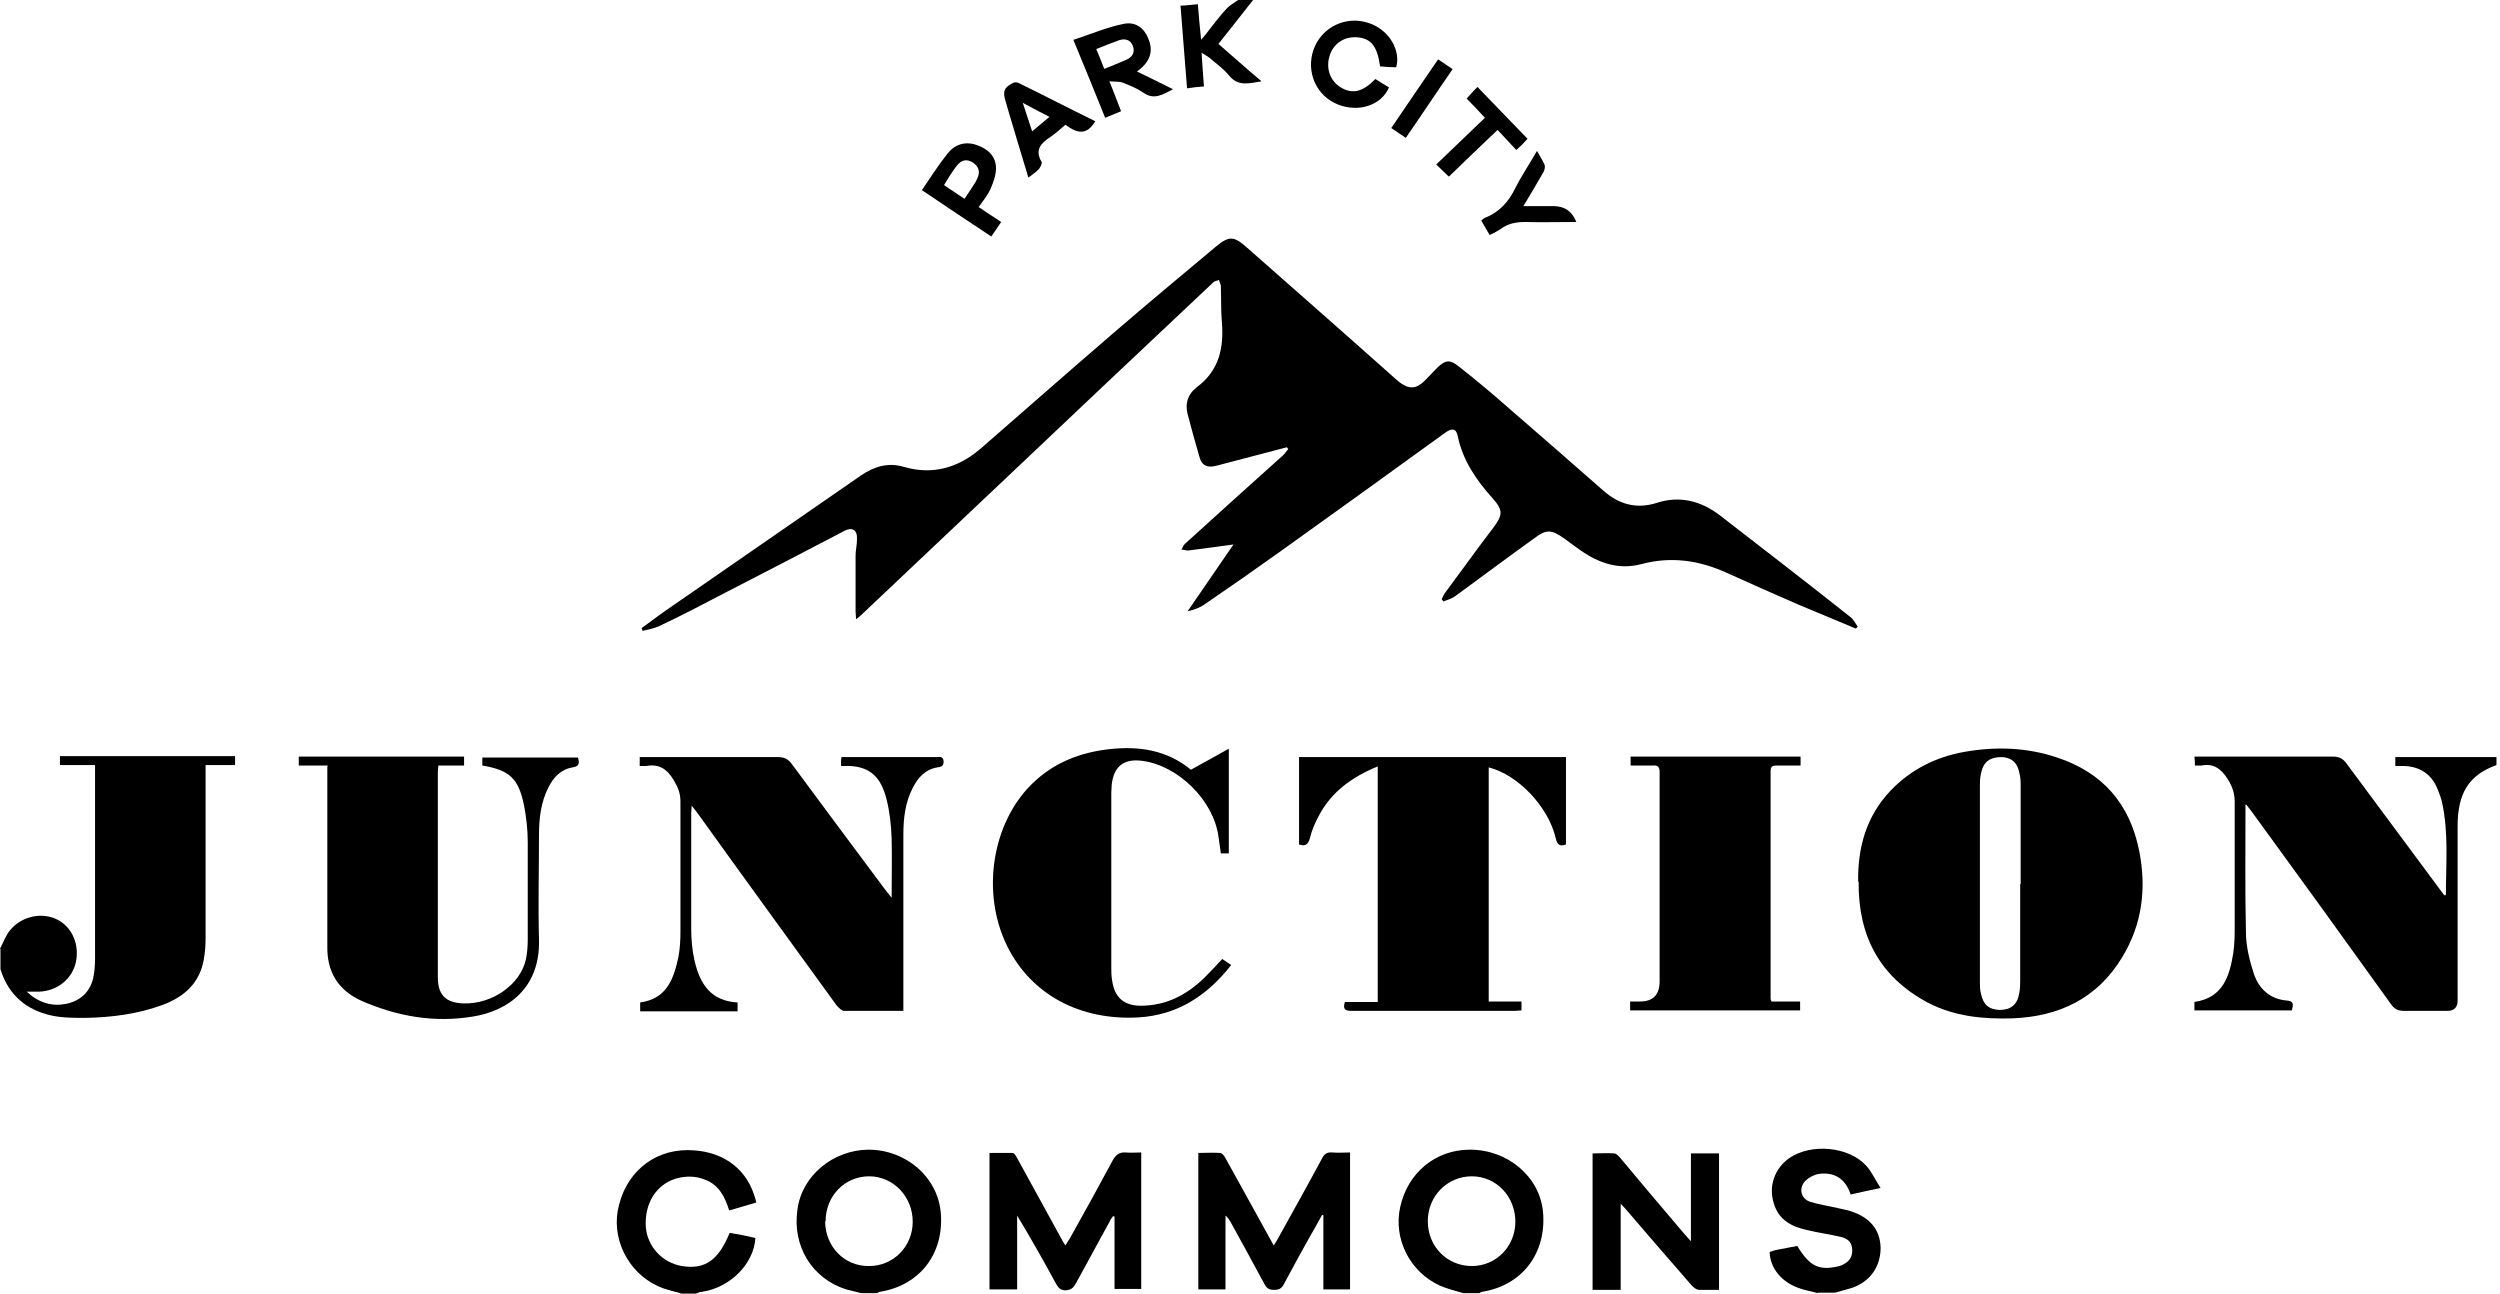 <?xml version="1.0" encoding="UTF-8"?>
<svg xmlns="http://www.w3.org/2000/svg" width="172" height="89" viewBox="0 0 172 89" fill="none">
  <path d="M0 65.271C0.226 64.853 0.387 64.371 0.677 64.017C1.482 63.02 2.9 62.731 3.963 63.278C4.962 63.792 5.477 64.982 5.219 66.203C4.962 67.361 3.931 68.197 2.642 68.229C2.416 68.229 2.191 68.229 1.836 68.229C2.674 69.001 3.576 69.258 4.543 69.065C5.509 68.872 6.186 68.261 6.411 67.297C6.508 66.847 6.54 66.364 6.54 65.914C6.54 61.638 6.54 57.361 6.54 53.117C6.54 52.989 6.54 52.828 6.54 52.635H4.124V52.024H16.174C16.174 52.217 16.174 52.377 16.174 52.635H14.144V53.342C14.144 57.072 14.144 60.77 14.144 64.499C14.144 65.014 14.111 65.528 14.015 66.043C13.725 67.65 12.662 68.583 11.212 69.129C9.472 69.772 7.668 69.998 5.864 70.03C5.09 70.03 4.285 70.03 3.544 69.869C1.804 69.483 0.58 68.454 0.032 66.686C0.032 66.236 0.032 65.753 0.032 65.303L0 65.271Z" fill="black"></path>
  <path d="M100.681 88.968C100.133 88.807 99.586 88.678 99.07 88.453C97.008 87.521 95.849 85.238 96.332 83.052C96.847 80.672 98.78 79.097 101.132 79.097C103.742 79.097 105.933 80.962 106.158 83.373C106.416 86.203 104.741 88.421 102.002 88.871C101.905 88.871 101.841 88.936 101.777 88.968H100.713H100.681ZM98.233 84.016C98.233 85.753 99.554 87.103 101.261 87.103C102.936 87.103 104.257 85.753 104.257 84.049C104.257 82.312 102.936 80.93 101.261 80.93C99.586 80.93 98.233 82.28 98.233 84.016Z" fill="black"></path>
  <path d="M59.251 88.968C58.896 88.871 58.574 88.807 58.22 88.711C55.868 87.971 54.482 85.72 54.869 83.18C55.191 80.865 57.318 79.129 59.734 79.097C62.344 79.097 64.534 80.994 64.728 83.47C64.953 86.267 63.278 88.421 60.572 88.871C60.475 88.871 60.411 88.936 60.346 88.968H59.283H59.251ZM56.77 84.016C56.77 85.753 58.091 87.135 59.798 87.103C61.474 87.103 62.795 85.753 62.795 84.049C62.795 82.344 61.474 80.93 59.798 80.93C58.123 80.93 56.802 82.28 56.802 84.016H56.77Z" fill="black"></path>
  <path d="M46.817 88.968C46.43 88.871 46.043 88.775 45.657 88.646C43.466 87.875 42.113 85.56 42.499 83.309C42.95 80.801 44.851 79.129 47.3 79.129C49.555 79.129 51.23 80.254 51.875 82.183C51.939 82.344 51.971 82.505 52.036 82.73C51.424 82.923 50.812 83.084 50.167 83.277C49.877 82.344 49.458 81.508 48.492 81.155C47.847 80.897 47.171 80.897 46.494 81.09C45.141 81.508 44.336 82.794 44.432 84.402C44.529 85.752 45.56 86.878 46.913 87.103C48.492 87.36 49.426 86.717 50.2 84.82C50.489 84.884 50.812 84.916 51.102 84.981C51.392 85.045 51.681 85.109 51.971 85.174C51.875 86.942 50.232 88.582 48.331 88.871C48.17 88.871 48.041 88.936 47.88 89H46.817V88.968Z" fill="black"></path>
  <path d="M125.068 88.968C124.617 88.839 124.166 88.775 123.748 88.614C122.555 88.196 121.782 87.232 121.75 86.138C121.879 86.106 122.008 86.042 122.137 86.01C122.652 85.913 123.135 85.817 123.651 85.72C124.489 87.103 125.133 87.424 126.422 87.135C126.583 87.103 126.776 87.039 126.905 86.942C127.324 86.717 127.485 86.331 127.42 85.849C127.356 85.399 127.066 85.206 126.679 85.109C125.906 84.916 125.101 84.82 124.327 84.627C123.264 84.402 122.362 83.92 122.04 82.794C121.653 81.605 122.104 80.383 123.103 79.676C124.617 78.647 127.163 78.872 128.387 80.19C128.774 80.608 128.999 81.155 129.386 81.733C128.612 81.894 128 82.023 127.324 82.183C126.969 81.09 126.196 80.608 125.101 80.769C124.779 80.833 124.424 81.026 124.199 81.251C123.715 81.766 123.909 82.505 124.585 82.698C125.23 82.891 125.906 82.987 126.583 83.148C126.84 83.212 127.098 83.245 127.356 83.341C128.645 83.759 129.353 84.595 129.386 85.849C129.386 87.103 128.709 88.132 127.485 88.582C127.098 88.711 126.679 88.807 126.261 88.936H125.068V88.968Z" fill="black"></path>
  <path d="M86.213 0C85.439 0.997 84.634 1.994 83.828 3.022C84.795 3.858 85.761 4.727 86.793 5.595C85.955 5.723 85.214 5.98 84.569 5.209C84.183 4.727 83.667 4.373 83.184 3.955C83.055 3.858 82.926 3.794 82.669 3.633C82.733 4.469 82.765 5.209 82.83 5.948C82.411 5.98 82.056 6.013 81.67 6.077C81.509 4.18 81.38 2.315 81.219 0.386C81.605 0.386 81.96 0.322 82.411 0.289C82.475 1.061 82.54 1.833 82.636 2.733C82.894 2.444 83.055 2.251 83.184 2.058C83.571 1.576 83.957 1.061 84.376 0.611C84.602 0.354 84.924 0.193 85.182 0C85.536 0 85.89 0 86.245 0H86.213Z" fill="black"></path>
  <path d="M99.201 41.188C99.266 41.092 99.298 40.963 99.362 40.867C100.49 39.355 101.586 37.812 102.745 36.301C103.39 35.433 103.422 35.111 102.713 34.307C101.586 33.053 100.651 31.703 100.297 30.031C100.2 29.485 99.91 29.42 99.427 29.774C95.657 32.507 91.856 35.24 88.086 37.941C86.379 39.163 84.671 40.352 82.931 41.542C82.577 41.799 82.158 41.96 81.707 42.056C82.738 40.545 83.769 39.066 84.864 37.459C83.737 37.619 82.738 37.748 81.739 37.876C81.578 37.876 81.417 37.812 81.288 37.812C81.353 37.684 81.417 37.523 81.514 37.426C83.737 35.401 85.992 33.375 88.247 31.349C88.408 31.221 88.505 31.028 88.634 30.899C88.602 30.867 88.569 30.803 88.537 30.771C87.055 31.156 85.573 31.542 84.123 31.928C83.898 31.992 83.672 32.057 83.447 32.089C82.996 32.153 82.674 31.96 82.545 31.51C82.255 30.513 81.965 29.485 81.707 28.488C81.514 27.748 81.739 27.105 82.319 26.655C83.898 25.497 84.22 23.89 84.059 22.089C83.994 21.285 84.027 20.482 83.994 19.678C83.994 19.549 83.898 19.421 83.866 19.26C83.737 19.324 83.576 19.324 83.479 19.421C78.453 24.147 73.459 28.874 68.433 33.632C65.372 36.526 62.312 39.42 59.251 42.314C59.154 42.41 59.058 42.474 58.897 42.603C58.897 42.378 58.864 42.249 58.864 42.089C58.864 40.802 58.864 39.516 58.864 38.23C58.864 37.844 58.961 37.491 58.961 37.105C58.993 36.462 58.639 36.237 58.091 36.526C55.385 37.941 52.678 39.355 49.972 40.738C48.426 41.542 46.911 42.346 45.333 43.085C44.978 43.246 44.592 43.31 44.205 43.407C44.205 43.343 44.173 43.278 44.141 43.214C44.624 42.86 45.107 42.507 45.59 42.153C50.133 39.002 54.708 35.851 59.251 32.7C60.153 32.089 61.12 31.799 62.183 32.121C64.18 32.7 65.92 32.185 67.466 30.867C70.495 28.23 73.524 25.562 76.552 22.957C78.904 20.932 81.256 18.97 83.64 16.977C84.574 16.205 84.897 16.237 85.799 17.041C89.182 20.031 92.564 22.989 95.915 25.98C96.044 26.108 96.173 26.205 96.334 26.334C96.946 26.784 97.429 26.751 97.977 26.237C98.299 25.916 98.589 25.594 98.911 25.272C99.459 24.758 99.749 24.726 100.361 25.208C101.586 26.173 102.778 27.169 103.937 28.198C106.064 30.031 108.19 31.896 110.317 33.761C111.38 34.693 112.572 35.047 113.99 34.597C115.568 34.082 117.05 34.468 118.339 35.465C121.335 37.78 124.332 40.095 127.296 42.442C127.521 42.603 127.65 42.892 127.811 43.117C127.779 43.15 127.714 43.214 127.682 43.246C126.361 42.699 125.073 42.153 123.752 41.606C122.108 40.899 120.465 40.159 118.822 39.42C116.921 38.552 114.988 38.262 112.926 38.809C111.509 39.195 110.188 38.809 108.996 38.037C108.512 37.716 108.061 37.362 107.61 37.041C106.74 36.43 106.386 36.397 105.548 37.041C103.712 38.359 101.908 39.709 100.104 41.028C99.878 41.188 99.556 41.285 99.298 41.381C99.298 41.349 99.234 41.285 99.201 41.252V41.188Z" fill="black"></path>
  <path d="M127.841 60.641C127.809 58.326 128.389 56.172 130.064 54.403C131.45 52.956 133.157 52.088 135.122 51.734C137.281 51.349 139.44 51.413 141.534 52.12C144.659 53.149 146.528 55.303 147.172 58.519C147.687 61.091 147.398 63.567 146.012 65.85C144.305 68.679 141.695 69.933 138.473 70.062C136.443 70.126 134.446 69.933 132.609 68.969C129.323 67.2 127.841 64.403 127.873 60.673L127.841 60.641ZM139.021 60.802C139.021 58.583 139.021 56.332 139.021 54.114C139.021 53.792 139.021 53.471 138.924 53.149C138.795 52.442 138.344 52.088 137.668 52.088C136.927 52.088 136.476 52.41 136.314 53.117C136.25 53.374 136.218 53.632 136.218 53.921C136.218 58.487 136.218 63.02 136.218 67.586C136.218 67.843 136.218 68.1 136.282 68.326C136.443 69.129 136.83 69.451 137.571 69.483C138.344 69.483 138.795 69.129 138.924 68.326C138.989 68.036 138.989 67.715 138.989 67.425C138.989 65.239 138.989 63.02 138.989 60.834L139.021 60.802Z" fill="black"></path>
  <path d="M154.488 55.368C154.488 55.625 154.488 55.721 154.488 55.85C154.488 58.615 154.456 61.38 154.521 64.146C154.521 65.11 154.778 66.107 155.068 67.007C155.423 68.036 156.164 68.743 157.356 68.84C157.839 68.872 157.775 69.162 157.678 69.515H150.977C150.977 69.322 150.977 69.129 150.977 68.936C152.942 68.647 153.393 67.168 153.651 65.56C153.747 64.917 153.747 64.274 153.747 63.631C153.747 60.802 153.747 57.972 153.747 55.175C153.747 54.564 153.586 54.114 153.264 53.599C152.813 52.892 152.298 52.506 151.46 52.667C151.331 52.667 151.17 52.667 151.009 52.667C151.009 52.474 151.009 52.313 150.977 52.056C151.234 52.056 151.428 52.056 151.621 52.056C154.585 52.056 157.549 52.056 160.513 52.056C160.932 52.056 161.19 52.185 161.447 52.538C163.638 55.496 165.861 58.487 168.052 61.445C168.084 61.509 168.149 61.541 168.181 61.605C168.213 61.605 168.278 61.573 168.278 61.541C168.278 59.451 168.471 57.329 168.02 55.239C167.956 54.918 167.827 54.596 167.698 54.275C167.279 53.246 166.473 52.731 165.378 52.699C165.217 52.699 165.024 52.699 164.798 52.699V52.088H171.757V52.635C169.889 53.31 169.083 54.532 169.083 56.847C169.083 60.834 169.083 64.853 169.083 68.84C169.083 69.311 168.847 69.547 168.374 69.547C167.376 69.547 166.377 69.547 165.378 69.547C164.991 69.547 164.734 69.419 164.508 69.097C161.351 64.692 158.161 60.287 154.972 55.914C154.875 55.786 154.746 55.625 154.553 55.368H154.488Z" fill="black"></path>
  <path d="M62.151 69.547C60.733 69.547 59.412 69.547 58.059 69.547C57.898 69.547 57.704 69.322 57.576 69.194C54.386 64.789 51.196 60.416 48.039 56.011C47.91 55.85 47.781 55.657 47.588 55.432C47.588 55.657 47.556 55.786 47.556 55.914C47.556 58.583 47.556 61.22 47.556 63.888C47.556 64.628 47.62 65.367 47.781 66.075C48.136 67.65 48.877 68.872 50.745 68.969V69.579H44.044V68.969C45.913 68.711 46.364 67.297 46.686 65.785C46.782 65.239 46.815 64.66 46.815 64.081C46.815 61.091 46.815 58.133 46.815 55.143C46.815 54.596 46.654 54.178 46.364 53.696C45.913 52.924 45.365 52.538 44.463 52.699C44.334 52.699 44.173 52.699 44.012 52.699V52.088C44.237 52.088 44.463 52.088 44.656 52.088C47.62 52.088 50.552 52.088 53.516 52.088C53.967 52.088 54.225 52.217 54.483 52.571C56.577 55.4 58.671 58.229 60.765 61.027C60.926 61.252 61.087 61.445 61.345 61.766C61.345 60.319 61.377 59.001 61.345 57.683C61.313 56.782 61.216 55.85 60.991 54.982C60.636 53.567 59.928 52.635 58.091 52.699C58.027 52.699 57.962 52.699 57.865 52.699C57.865 52.603 57.865 52.506 57.865 52.378C57.865 52.281 57.865 52.217 57.898 52.088C58.059 52.088 58.188 52.088 58.349 52.088C60.379 52.088 62.376 52.088 64.406 52.088C64.599 52.088 64.889 51.992 64.921 52.378C64.921 52.731 64.728 52.763 64.502 52.795C63.665 52.924 63.149 53.503 62.795 54.21C62.279 55.207 62.151 56.3 62.151 57.426C62.151 61.252 62.151 65.078 62.151 68.904V69.612V69.547Z" fill="black"></path>
  <path d="M102.423 68.904H104.679V69.515C104.518 69.515 104.389 69.547 104.26 69.547C100.49 69.547 96.753 69.547 92.983 69.547C92.532 69.547 92.371 69.419 92.532 68.936H94.788V52.731C93.048 53.439 91.598 54.468 90.728 56.139C90.47 56.622 90.245 57.136 90.116 57.683C89.987 58.133 89.794 58.229 89.375 58.101V52.088H107.739V58.101C107.288 58.261 107.127 58.101 107.031 57.651C106.515 55.496 104.453 53.31 102.423 52.795V68.936V68.904Z" fill="black"></path>
  <path d="M22.552 52.667H20.555V52.056H31.928V52.667H30.156C30.156 52.86 30.123 53.021 30.123 53.149C30.123 57.843 30.123 62.538 30.123 67.232C30.123 68.454 30.671 69.001 31.895 69.033C33.861 69.097 35.794 67.747 36.181 66.01C36.277 65.56 36.309 65.078 36.309 64.628C36.309 62.409 36.309 60.159 36.309 57.94C36.309 57.104 36.213 56.236 36.052 55.4C35.665 53.535 35.053 52.988 33.184 52.667V52.12H39.757C39.886 52.474 39.853 52.731 39.402 52.795C38.597 52.924 38.081 53.471 37.727 54.178C37.212 55.207 37.083 56.3 37.083 57.458C37.083 59.837 37.018 62.248 37.083 64.628C37.179 68.036 34.892 69.547 32.572 69.933C29.898 70.383 27.353 69.933 24.904 68.872C23.261 68.133 22.488 66.879 22.52 65.078C22.52 61.22 22.52 57.329 22.52 53.471C22.52 53.246 22.52 53.053 22.52 52.763L22.552 52.667Z" fill="black"></path>
  <path d="M81.934 52.956C82.804 52.474 83.641 52.024 84.543 51.509V58.712H83.996C83.931 58.326 83.899 57.972 83.835 57.586C83.512 55.078 81.064 52.667 78.583 52.345C77.326 52.185 76.65 52.699 76.489 53.953C76.489 54.146 76.457 54.339 76.457 54.532C76.457 58.519 76.457 62.538 76.457 66.525C76.457 66.847 76.457 67.168 76.521 67.49C76.682 68.615 77.326 69.194 78.486 69.194C80.226 69.194 81.644 68.454 82.868 67.264C83.287 66.847 83.674 66.428 84.092 65.978C84.286 66.107 84.479 66.236 84.704 66.396C83.061 68.486 81.032 69.837 78.325 69.998C74.298 70.222 70.915 68.422 69.272 65.046C67.5 61.413 68.241 56.622 71.012 53.921C72.494 52.474 74.298 51.767 76.328 51.541C78.39 51.316 80.291 51.606 81.934 52.956Z" fill="black"></path>
  <path d="M121.914 68.904H123.848V69.515H112.152C112.152 69.322 112.152 69.162 112.152 68.904C112.41 68.904 112.636 68.904 112.829 68.904C113.731 68.904 114.182 68.443 114.182 67.522C114.182 63.052 114.182 58.551 114.182 54.082C114.182 53.76 114.182 53.439 114.182 53.117C114.182 52.763 114.053 52.635 113.731 52.667C113.248 52.667 112.732 52.667 112.185 52.667V52.056H123.88C123.88 52.249 123.88 52.41 123.88 52.667C123.3 52.667 122.784 52.667 122.237 52.667C121.947 52.667 121.818 52.731 121.818 53.053C121.818 58.261 121.818 63.47 121.818 68.711C121.818 68.743 121.818 68.776 121.882 68.904H121.914Z" fill="black"></path>
  <path d="M76.68 88.711V83.695C76.648 83.695 76.616 83.695 76.584 83.662C76.487 83.791 76.39 83.92 76.326 84.081C75.553 85.463 74.812 86.878 74.038 88.26C73.877 88.55 73.749 88.743 73.33 88.775C72.911 88.775 72.782 88.55 72.621 88.26C71.783 86.717 70.913 85.174 69.979 83.63V88.711H68.078V79.322C68.594 79.322 69.109 79.322 69.657 79.322C69.786 79.322 69.915 79.547 69.979 79.676C70.978 81.476 71.944 83.277 72.943 85.077C73.04 85.27 73.136 85.431 73.297 85.688C73.426 85.495 73.523 85.335 73.62 85.174C74.618 83.405 75.585 81.637 76.552 79.836C76.777 79.451 77.002 79.258 77.454 79.29C77.776 79.322 78.13 79.29 78.517 79.29V88.678H76.68V88.711Z" fill="black"></path>
  <path d="M92.884 79.322V88.711H91.048V83.598C91.015 83.598 90.983 83.598 90.951 83.598C90.693 84.048 90.468 84.499 90.21 84.917C89.566 86.074 88.921 87.232 88.309 88.389C88.148 88.678 87.955 88.743 87.665 88.743C87.375 88.743 87.181 88.678 87.02 88.389C86.247 86.942 85.442 85.495 84.668 84.081C84.572 83.92 84.507 83.791 84.314 83.63V88.711H82.445V79.322C82.929 79.322 83.444 79.29 83.927 79.322C84.088 79.322 84.249 79.547 84.346 79.74C85.442 81.701 86.505 83.663 87.632 85.688C87.729 85.528 87.826 85.399 87.89 85.27C88.921 83.405 89.952 81.573 90.951 79.708C91.112 79.386 91.305 79.258 91.66 79.29C92.046 79.322 92.433 79.29 92.884 79.29V79.322Z" fill="black"></path>
  <path d="M118.269 88.743C117.786 88.743 117.367 88.743 116.916 88.743C116.723 88.743 116.529 88.582 116.401 88.453C114.919 86.749 113.436 85.045 111.954 83.309C111.858 83.18 111.729 83.052 111.503 82.827V88.743H109.57V79.354C110.054 79.354 110.569 79.322 111.052 79.354C111.213 79.354 111.407 79.579 111.536 79.74C112.953 81.444 114.371 83.116 115.821 84.82C115.949 84.981 116.111 85.142 116.336 85.399V79.354H118.269V88.743Z" fill="black"></path>
  <path d="M73.876 2.733C75.068 2.347 76.163 1.865 77.323 1.64C78.129 1.479 78.709 1.929 78.999 2.637C79.321 3.376 79.192 4.051 78.58 4.63C78.483 4.727 78.386 4.791 78.225 4.919C79.095 5.337 79.868 5.723 80.706 6.141C79.997 6.495 79.418 6.913 78.644 6.366C78.225 6.077 77.742 5.884 77.259 5.691C77.001 5.595 76.711 5.627 76.325 5.595C76.647 6.366 76.872 7.009 77.13 7.652C76.743 7.813 76.421 7.942 76.035 8.103C75.326 6.334 74.617 4.598 73.844 2.733H73.876ZM76.002 4.727C76.55 4.501 77.066 4.309 77.549 4.083C77.936 3.891 78.097 3.569 77.935 3.151C77.774 2.733 77.42 2.637 77.001 2.765C76.486 2.958 75.97 3.151 75.422 3.376C75.616 3.826 75.777 4.244 75.97 4.727H76.002Z" fill="black"></path>
  <path d="M96.046 4.63C95.691 4.63 95.305 4.598 94.95 4.566C94.757 3.183 94.338 2.669 93.436 2.572C92.502 2.476 91.728 2.99 91.471 3.858C91.213 4.694 91.503 5.562 92.244 6.013C93.049 6.495 93.758 6.334 94.628 5.434C94.918 5.627 95.24 5.82 95.562 6.013C95.047 7.234 93.5 7.749 92.083 7.202C90.569 6.624 89.828 4.952 90.375 3.408C90.923 1.865 92.598 1.061 94.145 1.575C95.627 2.058 96.4 3.537 96.046 4.662V4.63Z" fill="black"></path>
  <path d="M75.361 8.328C74.748 9.389 74.04 9.131 73.299 8.585C72.944 8.874 72.622 9.196 72.268 9.421C71.623 9.839 71.172 10.321 71.656 11.125C71.72 11.221 71.591 11.479 71.494 11.607C71.301 11.832 71.043 11.993 70.753 12.218C70.27 10.611 69.787 9.035 69.336 7.492C69.271 7.299 69.239 7.106 69.175 6.945C68.981 6.27 69.078 6.013 69.722 5.691C69.819 5.659 69.948 5.659 70.045 5.691C71.817 6.559 73.556 7.459 75.328 8.328H75.361ZM71.011 9.035C71.398 8.713 71.784 8.392 72.203 8.038C71.559 7.717 71.011 7.427 70.367 7.074C70.592 7.781 70.786 8.36 71.011 9.035Z" fill="black"></path>
  <path d="M63.402 13.118C64.014 12.218 64.562 11.35 65.207 10.546C65.69 9.935 66.399 9.71 67.172 9.968C67.945 10.225 68.525 10.739 68.525 11.575C68.525 12.057 68.332 12.572 68.138 13.022C67.945 13.44 67.655 13.794 67.333 14.244C67.816 14.565 68.332 14.919 68.879 15.273C68.654 15.594 68.461 15.916 68.203 16.27C66.592 15.209 65.046 14.18 63.435 13.086L63.402 13.118ZM66.366 13.665C66.656 13.247 66.882 12.893 67.107 12.54C67.14 12.476 67.172 12.411 67.204 12.347C67.462 11.865 67.365 11.479 66.946 11.189C66.528 10.932 66.173 10.964 65.819 11.414C65.496 11.832 65.239 12.25 64.949 12.733C65.432 13.054 65.851 13.344 66.334 13.665H66.366Z" fill="black"></path>
  <path d="M108.483 15.273C107.291 15.273 106.099 15.305 104.939 15.273C104.327 15.273 103.779 15.369 103.296 15.723C103.07 15.884 102.812 16.012 102.49 16.173C102.297 15.819 102.103 15.53 101.91 15.176C102.007 15.112 102.071 15.015 102.168 14.983C103.167 14.598 103.811 13.858 104.262 12.925C104.681 12.09 105.229 11.286 105.744 10.385C105.937 10.739 106.131 11.028 106.26 11.318C106.324 11.479 106.26 11.704 106.195 11.832C105.776 12.572 105.325 13.311 104.81 14.18C105.583 14.18 106.227 14.18 106.872 14.18C107.645 14.18 108.171 14.544 108.45 15.273H108.483Z" fill="black"></path>
  <path d="M105.095 9.549C104.837 9.839 104.612 10.064 104.322 10.321C103.903 9.871 103.484 9.421 103.033 8.939C101.873 10.032 100.778 11.093 99.682 12.154C99.392 11.864 99.103 11.607 98.812 11.318C99.94 10.225 101.036 9.196 102.163 8.103C101.744 7.652 101.326 7.202 100.907 6.784C101.132 6.527 101.358 6.27 101.648 5.98C102.808 7.17 103.935 8.36 105.095 9.549Z" fill="black"></path>
  <path d="M99.939 4.759C98.844 6.334 97.813 7.91 96.718 9.485C96.363 9.26 96.073 9.035 95.719 8.81C96.782 7.234 97.845 5.691 98.941 4.083C99.263 4.309 99.585 4.501 99.939 4.759Z" fill="black"></path>
</svg>
